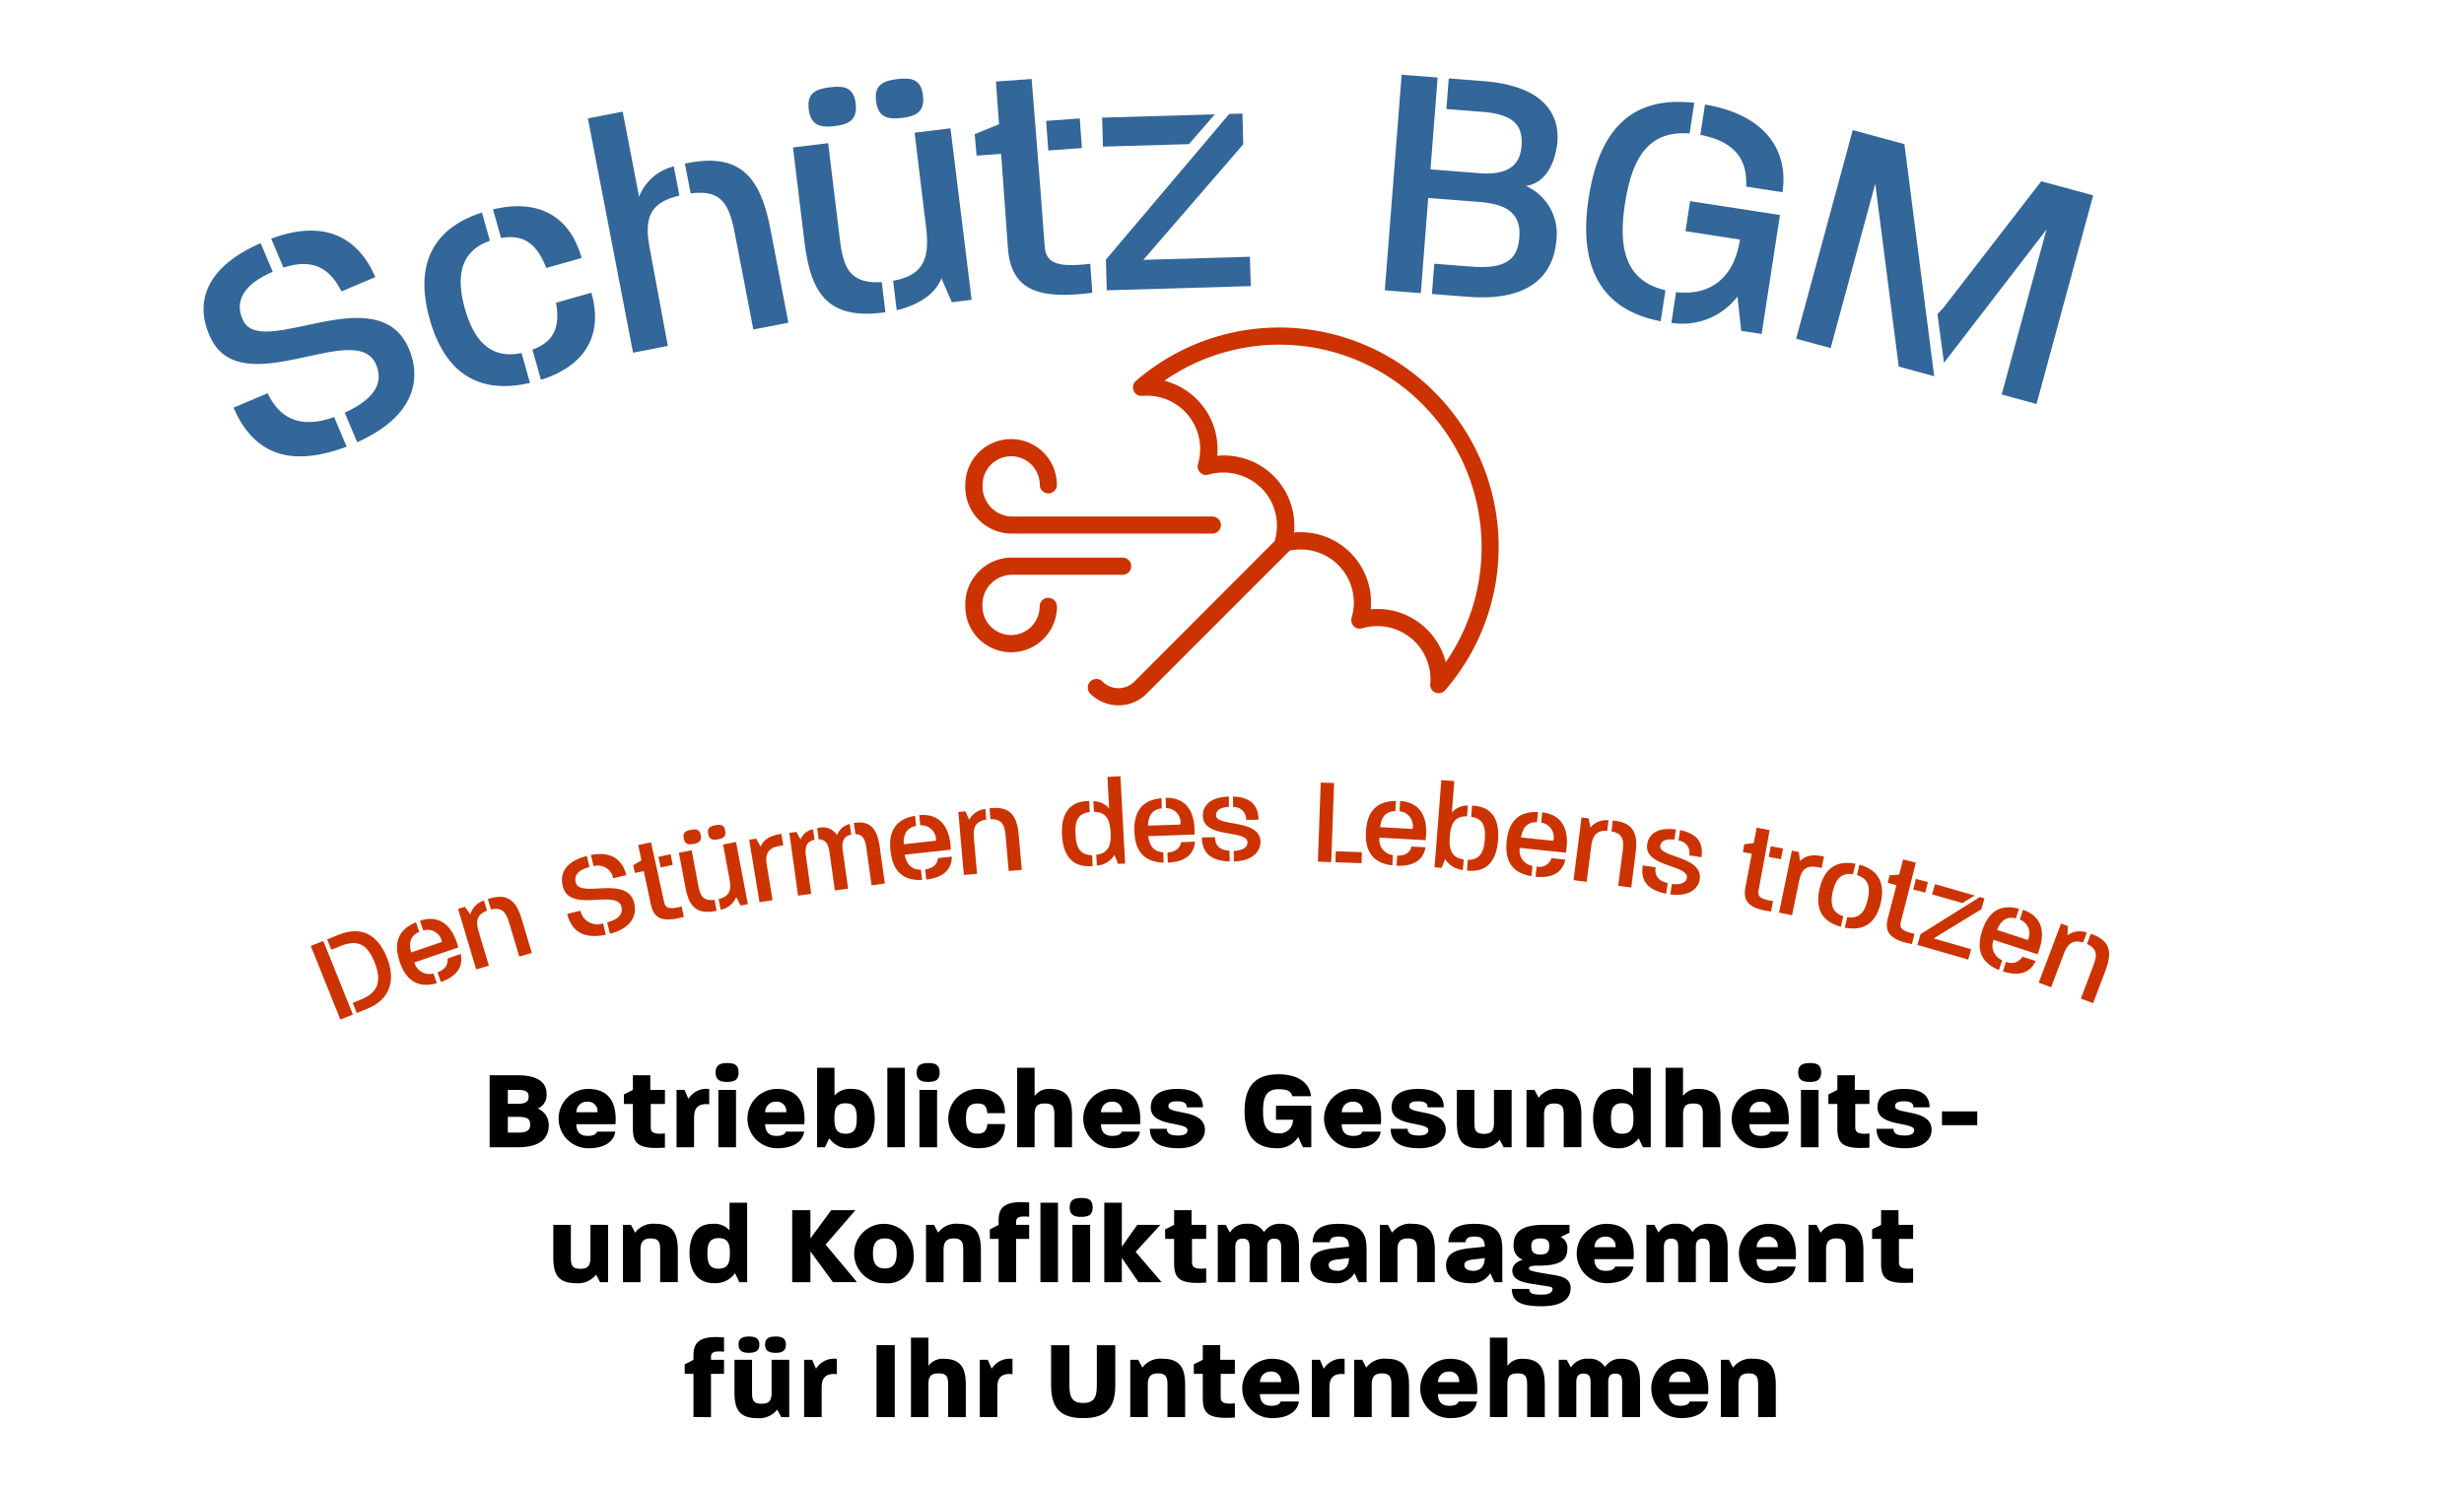 <svg id="Ebene_1" data-name="Ebene 1" xmlns="http://www.w3.org/2000/svg" viewBox="0 0 219.091 132.5">
  <defs>
    <style>
      .cls-1 {
        fill: #369;
      }

      .cls-2 {
        fill: #c30;
      }
    </style>
  </defs>
  <title>52c7821d-2e94-43f7-841d-3cfbbcda4ff8</title>
  <g>
    <path d="M46.084,102.024H43.536v-6.4h2.5c1.849,0,2.559.68,2.559,1.64a1.273,1.273,0,0,1-.779,1.318,1.586,1.586,0,0,1,.979,1.49C48.793,101.115,48.153,102.024,46.084,102.024Zm-.02-5.1h-.91v1.238h.89c.81,0,.959-.279.959-.629S46.894,96.927,46.064,96.927Zm.08,2.4h-.989v1.4h.959c.87,0,1.029-.329,1.029-.709C47.144,99.615,47.014,99.326,46.144,99.326Z"/>
    <path d="M52.324,102.114a2.638,2.638,0,0,1-.03-5.276c1.958,0,2.448,1.349,2.448,2.688a3.381,3.381,0,0,1-.02.45H51.245c.01.68.33,1.04,1.01,1.04.569,0,.77-.181.83-.381h1.629C54.593,101.445,53.874,102.114,52.324,102.114Zm-.11-4.138a.914.914,0,0,0-.959.939h1.869A.834.834,0,0,0,52.214,97.976Z"/>
    <path d="M56.275,100.375v-2.2h-.8v-.85l.8-.4v-1.3h1.549v1.3h1.3v1.249H57.864v2.038c0,.391.09.71,1.259.59v1.26C56.825,102.214,56.275,101.764,56.275,100.375Z"/>
    <path d="M61.714,99.416v2.608H60.155v-5.1h.709l.35.8a1.875,1.875,0,0,1,1.849-.879v1.359C61.894,98.085,61.714,98.736,61.714,99.416Z"/>
    <path d="M64.665,96.217c-.6,0-1.04-.14-1.04-.84s.44-.839,1.04-.839,1.009.129,1.009.839C65.674,96.068,65.254,96.217,64.665,96.217Zm-.79,5.807v-5.1h1.569v5.1Z"/>
    <path d="M69.114,102.114a2.638,2.638,0,0,1-.03-5.276c1.959,0,2.449,1.349,2.449,2.688a3.381,3.381,0,0,1-.02.45H68.034c.01.68.33,1.04,1.01,1.04.569,0,.77-.181.83-.381H71.5C71.382,101.445,70.663,102.114,69.114,102.114ZM69,97.976a.914.914,0,0,0-.959.939h1.869A.834.834,0,0,0,69,97.976Z"/>
    <path d="M75.563,102.114a2.048,2.048,0,0,1-1.829-.89l-.38.8h-.7V94.958H74.2v2.458a1.873,1.873,0,0,1,1.529-.579c1.579,0,2.049,1.318,2.049,2.628S77.252,102.114,75.563,102.114Zm-.37-4c-.89,0-1,.568-1,1.349,0,.81.14,1.359,1.009,1.359.84,0,.979-.56.979-1.359S76.043,98.117,75.193,98.117Z"/>
    <path d="M78.9,102.024V94.958h1.559v7.065Z"/>
    <path d="M82.544,96.217c-.6,0-1.04-.14-1.04-.84s.44-.839,1.04-.839,1.009.129,1.009.839C83.553,96.068,83.134,96.217,82.544,96.217Zm-.79,5.807v-5.1h1.569v5.1Z"/>
    <path d="M89.362,99.964c0,1.35-.75,2.149-2.389,2.149a2.638,2.638,0,0,1-.03-5.276c1.639,0,2.418.809,2.418,2.158H87.792c-.06-.66-.3-.859-.879-.859-.8,0-1.02.479-1.02,1.329s.2,1.349,1.02,1.349c.6,0,.82-.249.879-.85Z"/>
    <path d="M93.752,102.024V99.175c0-.75-.13-1.039-.85-1.039s-.909.279-.909,1.039v2.849H90.444V94.958h1.549v2.508a1.569,1.569,0,0,1,1.349-.629c1.689,0,1.979,1.009,1.979,2.4v2.788Z"/>
    <path d="M98.973,102.114a2.638,2.638,0,0,1-.03-5.276c1.959,0,2.449,1.349,2.449,2.688a3.381,3.381,0,0,1-.02.45H97.894c.01.68.33,1.04,1.01,1.04.569,0,.77-.181.83-.381h1.629C101.242,101.445,100.522,102.114,98.973,102.114Zm-.11-4.138a.914.914,0,0,0-.959.939h1.869A.834.834,0,0,0,98.863,97.976Z"/>
    <path d="M104.8,102.114c-1.869,0-2.559-.68-2.559-1.729h1.509c0,.36.22.6,1,.6.62,0,.839-.219.839-.479,0-.79-3.268-.23-3.268-2.029,0-.91.669-1.639,2.349-1.639,1.739,0,2.289.7,2.289,1.639h-1.439c0-.35-.21-.54-.85-.54-.6,0-.779.17-.779.45,0,.779,3.248.18,3.248,2.1C107.142,101.264,106.473,102.114,104.8,102.114Z"/>
    <path d="M115.852,102.024l-.42-.919a2.1,2.1,0,0,1-1.879,1.009c-2.318,0-2.889-1.589-2.889-3.288s.53-3.288,3-3.288c2.148,0,2.848,1.1,2.9,1.948h-1.649c-.15-.409-.32-.619-1.249-.619-1.18,0-1.359.869-1.359,1.959s.18,1.959,1.359,1.959a1.174,1.174,0,0,0,1.3-1.209h-1.509v-1.25h3.138v3.7Z"/>
    <path d="M120.383,102.114a2.638,2.638,0,0,1-.03-5.276c1.959,0,2.449,1.349,2.449,2.688a3.3,3.3,0,0,1-.021.45H119.3c.01.68.329,1.04,1.009,1.04.57,0,.77-.181.83-.381h1.629C122.651,101.445,121.932,102.114,120.383,102.114Zm-.11-4.138a.914.914,0,0,0-.959.939h1.869A.834.834,0,0,0,120.272,97.976Z"/>
    <path d="M126.213,102.114c-1.869,0-2.559-.68-2.559-1.729h1.51c0,.36.22.6,1,.6.619,0,.84-.219.84-.479,0-.79-3.269-.23-3.269-2.029,0-.91.67-1.639,2.349-1.639,1.739,0,2.289.7,2.289,1.639h-1.439c0-.35-.21-.54-.85-.54-.6,0-.779.17-.779.45,0,.779,3.248.18,3.248,2.1C128.552,101.264,127.882,102.114,126.213,102.114Z"/>
    <path d="M133.7,102.024l-.359-.669a2.021,2.021,0,0,1-1.8.759c-1.689,0-2-.949-2-2.309V96.927H131.1v2.928c0,.689.141.979.85.979s.89-.319.89-1.02V96.927h1.569v5.1Z"/>
    <path d="M139.042,102.024V99.156c0-.689-.13-1.02-.85-1.02-.68,0-.9.35-.9,1.02v2.868h-1.56v-5.1h.71l.37.7a1.977,1.977,0,0,1,1.8-.789c1.679,0,2,1,2,2.378v2.809Z"/>
    <path d="M146.082,102.024l-.38-.8a2.134,2.134,0,0,1-1.85.89c-1.688,0-2.2-1.349-2.2-2.648s.449-2.628,2.049-2.628a1.8,1.8,0,0,1,1.509.579V94.958h1.569v7.065Zm-1.84-3.918c-.849,0-1,.56-1,1.359s.15,1.359.989,1.359c.859,0,1.01-.55,1.01-1.359C145.242,98.685,145.132,98.106,144.242,98.106Z"/>
    <path d="M151.412,102.024V99.175c0-.75-.13-1.039-.85-1.039s-.909.279-.909,1.039v2.849H148.1V94.958h1.55v2.508A1.568,1.568,0,0,1,151,96.837c1.689,0,1.979,1.009,1.979,2.4v2.788Z"/>
    <path d="M156.633,102.114a2.638,2.638,0,0,1-.03-5.276c1.959,0,2.449,1.349,2.449,2.688a3.3,3.3,0,0,1-.021.45h-3.478c.01.68.329,1.04,1.009,1.04.57,0,.77-.181.83-.381h1.629C158.9,101.445,158.182,102.114,156.633,102.114Zm-.11-4.138a.914.914,0,0,0-.959.939h1.869A.834.834,0,0,0,156.522,97.976Z"/>
    <path d="M160.924,96.217c-.6,0-1.039-.14-1.039-.84s.439-.839,1.039-.839,1.01.129,1.01.839C161.934,96.068,161.514,96.217,160.924,96.217Zm-.789,5.807v-5.1H161.7v5.1Z"/>
    <path d="M163.374,100.375v-2.2h-.8v-.85l.8-.4v-1.3h1.549v1.3h1.3v1.249h-1.26v2.038c0,.391.09.71,1.26.59v1.26C163.924,102.214,163.374,101.764,163.374,100.375Z"/>
    <path d="M169.413,102.114c-1.869,0-2.559-.68-2.559-1.729h1.51c0,.36.22.6,1,.6.62,0,.84-.219.84-.479,0-.79-3.269-.23-3.269-2.029,0-.91.67-1.639,2.349-1.639,1.739,0,2.289.7,2.289,1.639h-1.439c0-.35-.21-.54-.85-.54-.6,0-.779.17-.779.45,0,.779,3.248.18,3.248,2.1C171.752,101.264,171.082,102.114,169.413,102.114Z"/>
    <path d="M172.674,100.065V98.835h3.139v1.229Z"/>
    <path d="M53.358,114.024l-.36-.669a2.021,2.021,0,0,1-1.8.759c-1.689,0-2-.949-2-2.309v-2.878H50.76v2.928c0,.689.14.979.85.979s.889-.319.889-1.02v-2.888h1.569v5.1Z"/>
    <path d="M58.7,114.024v-2.868c0-.689-.13-1.02-.85-1.02-.68,0-.9.35-.9,1.02v2.868H55.391v-5.1H56.1l.37.7a1.976,1.976,0,0,1,1.8-.789c1.679,0,2,1,2,2.378v2.809Z"/>
    <path d="M65.738,114.024l-.38-.8a2.132,2.132,0,0,1-1.849.89c-1.689,0-2.2-1.349-2.2-2.648s.45-2.628,2.049-2.628a1.8,1.8,0,0,1,1.509.579v-2.458h1.569v7.065ZM63.9,110.106c-.85,0-1,.56-1,1.359s.15,1.359.989,1.359c.86,0,1.01-.55,1.01-1.359C64.9,110.685,64.789,110.106,63.9,110.106Z"/>
    <path d="M74.059,114.024l-2-2.738v2.738H70.44v-6.4H72.06v2.509l1.849-2.509h2.148l-2.648,3.058,2.789,3.339Z"/>
    <path d="M78.66,114.114a2.639,2.639,0,1,1,2.568-2.648A2.33,2.33,0,0,1,78.66,114.114Zm.01-3.978c-.8,0-1.049.52-1.049,1.329s.26,1.339,1.04,1.339c.81,0,1.069-.52,1.069-1.339C79.729,110.666,79.5,110.136,78.669,110.136Z"/>
    <path d="M85.649,114.024v-2.868c0-.689-.13-1.02-.85-1.02-.68,0-.9.35-.9,1.02v2.868H82.341v-5.1h.709l.37.7a1.976,1.976,0,0,1,1.8-.789c1.679,0,2,1,2,2.378v2.809Z"/>
    <path d="M90.35,110.176v3.848H88.791v-3.848h-.779v-.84l.779-.409v-.44c0-1.349.89-1.7,2.719-1.549v1.269c-.93-.1-1.16.08-1.16.45v.271h1.16v1.249Z"/>
    <path d="M92.511,114.024v-7.065H94.07v7.065Z"/>
    <path d="M96.15,108.217c-.6,0-1.04-.14-1.04-.84s.44-.839,1.04-.839,1.009.129,1.009.839C97.159,108.068,96.74,108.217,96.15,108.217Zm-.79,5.807v-5.1H96.93v5.1Z"/>
    <path d="M101.229,114.024l-1.479-2.159v2.159H98.19v-7.065H99.75v3.907l1.369-1.938h2.059l-2.2,2.4,2.309,2.7Z"/>
    <path d="M104.4,112.375v-2.2h-.8v-.85l.8-.4v-1.3h1.549v1.3h1.3v1.249h-1.26v2.038c0,.391.09.71,1.26.59v1.26C104.95,114.214,104.4,113.764,104.4,112.375Z"/>
    <path d="M113.917,114.024v-3.1c0-.42-.08-.77-.61-.77s-.629.35-.629.77v3.1h-1.569v-3.1c0-.42-.08-.77-.62-.77s-.649.35-.649.77v3.1h-1.56v-5.1h.71l.37.689a1.67,1.67,0,0,1,1.559-.779,1.551,1.551,0,0,1,1.47.738,1.618,1.618,0,0,1,1.449-.738c1.429,0,1.669.969,1.669,2.118v3.068Z"/>
    <path d="M120.808,114.024l-.37-.8a1.9,1.9,0,0,1-1.809.89c-1.2,0-2.119-.5-2.119-1.569,0-.979.67-1.389,2.1-1.539l1.339-.14c0-.59-.22-.9-.9-.9-.64,0-.759.21-.819.51H116.71c.05-.84.439-1.639,2.3-1.639,2.18,0,2.5.979,2.5,2.3v2.888Zm-1.859-2.019c-.619.06-.81.24-.81.479,0,.31.24.53.81.53.7,0,.989-.5,1-1.13Z"/>
    <path d="M126.008,114.024v-2.868c0-.689-.13-1.02-.85-1.02-.68,0-.9.35-.9,1.02v2.868H122.7v-5.1h.71l.37.7a1.977,1.977,0,0,1,1.8-.789c1.679,0,2,1,2,2.378v2.809Z"/>
    <path d="M132.878,114.024l-.37-.8a1.9,1.9,0,0,1-1.809.89c-1.2,0-2.119-.5-2.119-1.569,0-.979.67-1.389,2.1-1.539l1.339-.14c0-.59-.22-.9-.9-.9-.64,0-.759.21-.819.51H128.78c.05-.84.439-1.639,2.3-1.639,2.18,0,2.5.979,2.5,2.3v2.888Zm-1.859-2.019c-.619.06-.81.24-.81.479,0,.31.24.53.81.53.7,0,.989-.5,1-1.13Z"/>
    <path d="M137.079,116.163c-2.1,0-2.609-.52-2.659-1.539h1.55c.06.36.159.51,1.129.51.819,0,.949-.319.949-.5s-.18-.2-.539-.261l-1.29-.2c-.919-.14-1.749-.379-1.749-1.179,0-.47.391-.819.939-.96a1.283,1.283,0,0,1-.829-1.259c0-1.02.47-1.849,2.669-1.849h2.309v.7l-.79.38a1.044,1.044,0,0,1,.6.979c0,.989-.46,1.568-2.538,1.568-.8,0-.88.11-.88.24,0,.15.07.24,1.279.439l1.02.17c.7.121,1.409.34,1.409,1.14S139.117,116.163,137.079,116.163Zm-.12-6.026c-.64,0-.8.27-.8.68,0,.449.15.75.81.75.64,0,.79-.3.79-.75C137.759,110.416,137.628,110.136,136.959,110.136Z"/>
    <path d="M142.849,114.114a2.638,2.638,0,0,1-.03-5.276c1.959,0,2.449,1.349,2.449,2.688a3.3,3.3,0,0,1-.021.45H141.77c.01.68.329,1.04,1.009,1.04.57,0,.77-.181.83-.381h1.629C145.117,113.445,144.4,114.114,142.849,114.114Zm-.11-4.138a.914.914,0,0,0-.959.939h1.869A.834.834,0,0,0,142.738,109.976Z"/>
    <path d="M152.027,114.024v-3.1c0-.42-.08-.77-.61-.77s-.629.35-.629.77v3.1h-1.569v-3.1c0-.42-.08-.77-.62-.77s-.649.35-.649.77v3.1h-1.56v-5.1h.71l.37.689a1.67,1.67,0,0,1,1.559-.779,1.551,1.551,0,0,1,1.47.738,1.618,1.618,0,0,1,1.449-.738c1.429,0,1.669.969,1.669,2.118v3.068Z"/>
    <path d="M157.269,114.114a2.638,2.638,0,0,1-.03-5.276c1.959,0,2.449,1.349,2.449,2.688a3.3,3.3,0,0,1-.021.45h-3.478c.01.68.329,1.04,1.009,1.04.57,0,.77-.181.83-.381h1.629C159.537,113.445,158.817,114.114,157.269,114.114Zm-.11-4.138a.914.914,0,0,0-.959.939h1.869A.834.834,0,0,0,157.158,109.976Z"/>
    <path d="M164.118,114.024v-2.868c0-.689-.13-1.02-.85-1.02-.68,0-.9.35-.9,1.02v2.868h-1.56v-5.1h.71l.37.7a1.977,1.977,0,0,1,1.8-.789c1.679,0,2,1,2,2.378v2.809Z"/>
    <path d="M167.26,112.375v-2.2h-.8v-.85l.8-.4v-1.3h1.549v1.3h1.3v1.249h-1.26v2.038c0,.391.09.71,1.26.59v1.26C167.81,114.214,167.26,113.764,167.26,112.375Z"/>
    <path d="M63.219,122.176v3.848H61.66v-3.848h-.779v-.84l.779-.409v-.44c0-1.349.89-1.7,2.719-1.549v1.269c-.93-.1-1.16.08-1.16.45v.271h1.16v1.249Z"/>
    <path d="M69.468,126.024l-.36-.669a2.021,2.021,0,0,1-1.8.759c-1.689,0-2-.949-2-2.309v-2.878H66.87v2.928c0,.689.14.979.85.979s.889-.319.889-1.02v-2.888h1.569v5.1Zm-2.878-5.717c-.57,0-.919-.17-.919-.729s.35-.72.919-.72.929.149.929.72S67.159,120.307,66.59,120.307Zm2.378,0c-.589,0-.939-.17-.939-.729s.35-.72.939-.72c.55,0,.91.149.91.72S69.518,120.307,68.968,120.307Z"/>
    <path d="M73.06,123.416v2.608H71.5v-5.1h.709l.35.8a1.875,1.875,0,0,1,1.849-.879v1.359C73.24,122.085,73.06,122.736,73.06,123.416Z"/>
    <path d="M77.94,126.024v-6.4h1.619v6.4Z"/>
    <path d="M84.308,126.024v-2.849c0-.75-.13-1.039-.85-1.039s-.909.279-.909,1.039v2.849H81v-7.065h1.549v2.508a1.569,1.569,0,0,1,1.349-.629c1.689,0,1.979,1.009,1.979,2.4v2.788Z"/>
    <path d="M88.679,123.416v2.608H87.12v-5.1h.709l.35.8a1.875,1.875,0,0,1,1.849-.879v1.359C88.859,122.085,88.679,122.736,88.679,123.416Z"/>
    <path d="M99.167,123.185c0,2.049-.839,2.929-2.858,2.929s-2.849-.88-2.849-2.929v-3.558h1.629v3.538c0,1.049.2,1.6,1.219,1.6s1.219-.551,1.219-1.6v-3.538h1.639Z"/>
    <path d="M103.808,126.024v-2.868c0-.689-.13-1.02-.85-1.02-.68,0-.9.35-.9,1.02v2.868H100.5v-5.1h.709l.37.7a1.976,1.976,0,0,1,1.8-.789c1.679,0,2,1,2,2.378v2.809Z"/>
    <path d="M106.949,124.375v-2.2h-.8v-.85l.8-.4v-1.3H108.5v1.3h1.3v1.249h-1.26v2.038c0,.391.09.71,1.26.59v1.26C107.5,126.214,106.949,125.764,106.949,124.375Z"/>
    <path d="M113.108,126.114a2.638,2.638,0,0,1-.03-5.276c1.959,0,2.449,1.349,2.449,2.688a3.3,3.3,0,0,1-.021.45h-3.478c.01.68.329,1.04,1.009,1.04.57,0,.77-.181.83-.381H115.5C115.377,125.445,114.657,126.114,113.108,126.114Zm-.11-4.138a.914.914,0,0,0-.959.939h1.869A.834.834,0,0,0,113,121.976Z"/>
    <path d="M118.209,123.416v2.608h-1.56v-5.1h.71l.35.8a1.877,1.877,0,0,1,1.85-.879v1.359C118.389,122.085,118.209,122.736,118.209,123.416Z"/>
    <path d="M123.718,126.024v-2.868c0-.689-.13-1.02-.85-1.02-.68,0-.9.35-.9,1.02v2.868h-1.56v-5.1h.71l.37.7a1.977,1.977,0,0,1,1.8-.789c1.679,0,2,1,2,2.378v2.809Z"/>
    <path d="M128.938,126.114a2.638,2.638,0,0,1-.03-5.276c1.959,0,2.449,1.349,2.449,2.688a3.3,3.3,0,0,1-.021.45h-3.478c.01.68.329,1.04,1.009,1.04.57,0,.77-.181.83-.381h1.629C131.207,125.445,130.487,126.114,128.938,126.114Zm-.11-4.138a.914.914,0,0,0-.959.939h1.869A.834.834,0,0,0,128.828,121.976Z"/>
    <path d="M135.788,126.024v-2.849c0-.75-.13-1.039-.85-1.039s-.909.279-.909,1.039v2.849h-1.55v-7.065h1.55v2.508a1.568,1.568,0,0,1,1.349-.629c1.689,0,1.979,1.009,1.979,2.4v2.788Z"/>
    <path d="M144.237,126.024v-3.1c0-.42-.08-.77-.61-.77s-.629.35-.629.77v3.1h-1.569v-3.1c0-.42-.08-.77-.62-.77s-.649.35-.649.77v3.1H138.6v-5.1h.71l.37.689a1.67,1.67,0,0,1,1.559-.779,1.551,1.551,0,0,1,1.47.738,1.618,1.618,0,0,1,1.449-.738c1.429,0,1.669.969,1.669,2.118v3.068Z"/>
    <path d="M149.479,126.114a2.638,2.638,0,0,1-.03-5.276c1.959,0,2.449,1.349,2.449,2.688a3.3,3.3,0,0,1-.021.45H148.4c.01.68.329,1.04,1.009,1.04.57,0,.77-.181.83-.381h1.629C151.747,125.445,151.027,126.114,149.479,126.114Zm-.11-4.138a.914.914,0,0,0-.959.939h1.869A.834.834,0,0,0,149.368,121.976Z"/>
    <path d="M156.328,126.024v-2.868c0-.689-.13-1.02-.85-1.02-.68,0-.9.35-.9,1.02v2.868h-1.56v-5.1h.71l.37.7a1.977,1.977,0,0,1,1.8-.789c1.679,0,2,1,2,2.378v2.809Z"/>
  </g>
  <g>
    <g>
      <path class="cls-1" d="M31.76,39.326,30.651,36.7c2.922-1.332,3.339-2.811,2.846-4.133-1.568-4.482-12.083,3.542-14.832-2.657-1.4-3.087-.3-6.189,4.51-8.288l1.074,2.542c-2.669,1.16-3.425,2.684-2.63,4.335,1.672,3.495,12.015-3.936,14.746,2.531C37.416,33.518,37.075,36.951,31.76,39.326Zm-11-3.071,3.04-1.284c.958,2.038,2.681,3.264,5.913,2.126l1.109,2.625C25.422,41.743,22.437,40.073,20.759,36.255Zm9.6-10.341c-1.072-2.152-2.608-2.936-5.161-2.119l-1.085-2.57c4.7-1.756,7.713-.165,9.258,3.416Z"/>
      <path class="cls-1" d="M38.2,28.372c-1.074-3.811-.573-7.785,4.653-9.475l.708,2.512c-2.751.962-2.987,3.334-2.222,6.048.748,2.656,2.15,4.536,5.036,3.941l.749,2.656C41.679,35.306,39.265,32.154,38.2,28.372Zm10.374-4.543c-.8-2.05-1.917-3.043-4.023-2.668l-.716-2.541c4.235-1.006,6.886.771,7.886,4.322ZM48.1,33.776l-.756-2.685c2.009-.722,2.455-2.125,2.1-4.174l3.146-.887C53.591,29.582,52.278,32.445,48.1,33.776Z"/>
      <path class="cls-1" d="M57.8,22.237l1.582,8.527-3.094.6L52.273,10.528l3.094-.6L56.826,17.5a4.408,4.408,0,0,1,3.085-2.7l.5,2.593C57.634,18.052,57.276,19.527,57.8,22.237Zm9.655,6.972-.471.091-1.641-8.516c-.511-2.652-1.185-3.928-3.929-3.582L60.9,14.55l.324-.062c4.921-.948,6.462,1.658,7.3,5.989L70.1,28.7Z"/>
      <path class="cls-1" d="M78.4,27.811c-5.034.611-6.353-2.04-6.877-6.358l-1.013-8.34,2.681-.325.447-.055,1.042,8.578c.314,2.591.931,3.937,3.723,3.78l.325,2.681Zm-4.162-16.6c-1.34.163-2.154-.071-2.328-1.5-.17-1.4.568-1.792,1.908-1.955C75.1,7.6,75.913,7.8,76.083,9.2,76.256,10.632,75.522,11.054,74.241,11.209Zm5.987-.727c-1.341.163-2.155-.071-2.328-1.5-.17-1.4.568-1.792,1.908-1.955,1.281-.155,2.091.048,2.262,1.448C82.243,9.905,81.508,10.327,80.228,10.482Zm4.408,16.391-.923-2.125c-.391,1.015-1.481,2.235-3.977,2.84l-.318-2.621c2.812-.493,3.249-2.117,2.931-4.738L81.325,11.8l1.459-.177,1.728-.21L86.393,26.66Z"/>
      <path class="cls-1" d="M89.618,22.032l-.6-8.348-2.184.157-.167-1.913,2.163-.877-.273-3.8,3.172-.228s.8,9.838,1.152,14.775c.1,1.436.749,2.051,4.06,1.663l.185,2.573C92.089,26.7,89.878,25.653,89.618,22.032Zm3.589-8.649-.189-2.633,2.992-.215.189,2.633Z"/>
      <path class="cls-1" d="M105.717,12.818l-7.646.222L98,10.461l10.015-.291Zm-7.306,13-.079-2.729L109.3,10.133l1.17-.034.079,2.729-8.885,10.28,9.475-.275.076,2.609Z"/>
    </g>
    <g>
      <path class="cls-1" d="M130.523,26.394l-3.2-.25.21-2.691,3.317.259c3.434.269,4.116-.972,4.244-2.617.2-2.542-1.757-3-3.735-3.15l-4.365-.341-.66,8.464-3.2-.25.47-6.012,1.027-13.159,3.2.25-.637,8.165,4.364.341c3,.234,3.631-1.13,3.731-2.417.123-1.585-.4-2.8-3.481-3.04l-3.2-.25.212-2.722,3.085.241c5.121.4,6.842,2.731,6.563,5.568-.223,1.728-1,3.472-2.782,3.754a4.656,4.656,0,0,1,2.7,4.845C138.153,24.282,136.227,26.839,130.523,26.394Z"/>
      <path class="cls-1" d="M141.257,17.624c.775-5.04,3.013-9.218,9.394-8.478l-.42,2.728c-3.876-.324-5.174,2.542-5.744,6.248s-.107,6.842,3.6,7.687l-.425,2.757C141.58,27.416,140.477,22.693,141.257,17.624Zm13.565,11.8-.327-3.055a6.185,6.185,0,0,1-5.881,2.342l.419-2.728c3.311.358,5.2-1.537,5.681-4.68l-4.846-.746.411-2.668,7.988,1.23L156.639,29.7Zm.439-12.831c.117-2.106-.719-3.965-4.074-4.6l.415-2.7c5.725.973,7.409,4.418,6.889,7.8Z"/>
      <path class="cls-1" d="M168.83,32.6l-2.088-16.261-3.968,14.618-3.07-.833,5.037-18.554,4.591,1.246,2.641,20.576.013.065Zm9.154,2.484,3.984-14.675-9.115,11.853-.581-4.322.555-.6L181.5,16.12l4.619,1.253-5.037,18.554Z"/>
    </g>
  </g>
  <g id="umbrella">
    <path class="cls-2" d="M127.543,34.856A19.471,19.471,0,0,0,101,33.879a.76.76,0,0,0-.2.873.752.752,0,0,0,.768.455,4.735,4.735,0,0,1,4.952,6.061.757.757,0,0,0,.19.749.737.737,0,0,0,.749.19,4.82,4.82,0,0,1,4.7,1.2,4.723,4.723,0,0,1,1.186,4.686v.019L100.86,60.619a1.992,1.992,0,0,1-2.817,0A.765.765,0,1,0,96.961,61.7a3.542,3.542,0,0,0,2.495,1.024,3.5,3.5,0,0,0,2.485-1.024l12.73-12.73a4.723,4.723,0,0,1,5.511,5.967.773.773,0,0,0,.19.749.737.737,0,0,0,.749.19,4.723,4.723,0,0,1,6.052,4.942.759.759,0,0,0,.455.768.809.809,0,0,0,.294.057.741.741,0,0,0,.579-.266A19.465,19.465,0,0,0,127.543,34.856ZM126.9,55.99a6.238,6.238,0,0,0-4.42-1.831q-.3,0-.6.028a6.252,6.252,0,0,0-6.82-6.83,6.252,6.252,0,0,0-6.83-6.82,6.249,6.249,0,0,0-1.8-5.018,6.311,6.311,0,0,0-2.9-1.66,17.922,17.922,0,0,1,22.936,2.077,18,18,0,0,1,2.087,22.955A6.293,6.293,0,0,0,126.9,55.99ZM93.982,53.932a4.074,4.074,0,0,1-8.148,0,4.149,4.149,0,0,1,4.041-4.344h9.97a.764.764,0,0,1,0,1.527H89.9a2.646,2.646,0,0,0-2.542,2.817,2.542,2.542,0,0,0,5.084,0,.763.763,0,0,1,.759-.768A.779.779,0,0,1,93.982,53.932ZM85.834,43.118a4.069,4.069,0,0,1,8.139,0,.759.759,0,1,1-1.518,0,2.542,2.542,0,1,0-5.084,0,2.665,2.665,0,0,0,2.58,2.817H107.8a.759.759,0,1,1,0,1.518H89.9A4.138,4.138,0,0,1,85.834,43.118Z"/>
  </g>
  <g>
    <g>
      <path class="cls-2" d="M30.265,90.671l-.825-2.052-1.806-4.492,1.113-.447,2.631,6.543Zm2.389-.96-.929.374-.361-.9.725-.292c1.439-.579,1.928-1.546,1.218-3.312s-1.628-2.013-3.057-1.439l-.786.316-.37-.919,1.031-.415c1.96-.788,3.437-.065,4.278,2.027C35.236,87.226,34.634,88.914,32.654,89.71Z"/>
      <path class="cls-2" d="M36.844,85.589a1.389,1.389,0,0,0,1.7.987l.3.864c-1.933.536-2.837-.539-3.3-1.9s-.4-2.77,1.444-3.52l.293.853c-.874.37-.919,1.083-.722,1.83l2.737-.939s.011,0,0-.011.007-.014,0-.01a1.308,1.308,0,0,0-1.658-1l-.3-.864c1.926-.625,2.974.667,3.41,2.378Zm2.354,1.74-.293-.854c.8-.31.929-.784.891-1.236l1.166-.4C41.174,85.767,40.838,86.754,39.2,87.329Z"/>
      <path class="cls-2" d="M42.569,82.874l.9,3-1.128.336L40.73,80.827l.411-.123.2-.06.476.673a1.84,1.84,0,0,1,1.216-1.235l.27.907C42.353,81.342,42.3,81.957,42.569,82.874Zm3.774,2.147-.169.05-.9-3c-.27-.907-.6-1.429-1.615-1.183l-.28-.938.158-.047c1.771-.528,2.427.4,2.883,1.931l.868,2.91Z"/>
      <path class="cls-2" d="M54.233,83.042l-.245-1.016c1.137-.308,1.376-.818,1.276-1.326-.3-1.716-4.584.562-5.21-1.845-.323-1.2.259-2.258,2.126-2.731l.237.984c-1.035.261-1.4.767-1.21,1.412.4,1.364,4.583-.709,5.187,1.794C56.626,81.277,56.3,82.5,54.233,83.042Zm-3.8-1.767,1.177-.284a1.53,1.53,0,0,0,2.013,1.122l.245,1.016C51.8,83.54,50.814,82.757,50.435,81.275Zm4.091-3.17a1.376,1.376,0,0,0-1.742-1.074l-.24-.995c1.8-.356,2.8.4,3.147,1.788Z"/>
      <path class="cls-2" d="M57.877,80.463l-.638-3-.786.167-.157-.686.741-.428-.291-1.366,1.14-.243s.785,3.532,1.163,5.307c.11.517.375.708,1.558.4l.2.925C59.01,82.033,58.155,81.765,57.877,80.463Zm.868-3.322-.2-.946,1.076-.229.2.947Z"/>
      <path class="cls-2" d="M63.6,81.019c-1.826.343-2.371-.595-2.666-2.161l-.568-3.025.973-.183.162-.03.584,3.111c.176.94.434,1.417,1.451,1.293l.183.973Zm-1.916-5.97c-.486.091-.789.025-.887-.494s.166-.668.651-.76c.465-.087.766-.032.861.476S62.152,74.961,61.687,75.049Zm2.171-.408c-.486.091-.789.025-.887-.493s.166-.668.651-.76c.465-.087.766-.032.861.476S64.324,74.554,63.859,74.641Zm2,5.888-.388-.755a1.9,1.9,0,0,1-1.387,1.133l-.179-.951c1.016-.247,1.138-.851.959-1.8L64.292,75.1l.529-.1.626-.118,1.05,5.529Z"/>
      <path class="cls-2" d="M68.185,76.965l.511,3.081-1.161.192-.922-5.555.423-.07.2-.032.4.725c.12-.421.614-1,1.838-1.152l.171,1.03C68.189,75.314,68.021,75.978,68.185,76.965Z"/>
      <path class="cls-2" d="M71.663,76.14l.469,3.345-1.068.149-.1.014-.781-5.578.425-.06.207-.029.362.683a1.526,1.526,0,0,1,1.115-.923l.131.937C71.669,74.839,71.558,75.388,71.663,76.14Zm3.279-.459.469,3.344-.12.017-.926.129-.131.019-.468-3.345c-.1-.7-.291-1.2-.968-1.2l-.14-1,.12-.017a1.5,1.5,0,0,1,1.657.646,1.522,1.522,0,0,1,1.127-.991l.131.937C74.938,74.381,74.837,74.929,74.942,75.681ZM77.5,78.732l-.469-3.344c-.1-.7-.291-1.2-.967-1.2l-.141-1,.12-.017c1.525-.214,1.991.81,2.174,2.117l.459,3.279Z"/>
      <path class="cls-2" d="M80.447,76.009c.161.857.612,1.339,1.442,1.336l.1.908c-2,.1-2.651-1.147-2.809-2.581s.213-2.792,2.181-3.12l.1.9c-.934.169-1.135.856-1.105,1.628l2.877-.317s.011,0,0-.011.009-.012,0-.011a1.308,1.308,0,0,0-1.4-1.341l-.1-.908c2.017-.189,2.757,1.3,2.808,3.068Zm1.916,2.214-.1-.9c.85-.127,1.079-.562,1.14-1.011l1.225-.135C84.635,77.131,84.09,78.022,82.363,78.223Z"/>
      <path class="cls-2" d="M86.6,74.584l.274,3.123-1.172.1-.491-5.6.427-.038.208-.018.331.755a1.841,1.841,0,0,1,1.439-.965l.083.942C86.694,73.041,86.514,73.631,86.6,74.584Zm3.265,2.86-.175.016-.274-3.123c-.083-.942-.3-1.519-1.345-1.483l-.085-.975.165-.015c1.84-.162,2.3.88,2.436,2.469l.265,3.023Z"/>
      <path class="cls-2" d="M96.994,77.027c-1.857.1-2.479-1.221-2.562-2.759s.37-2.929,2.238-3.03l.176-.01.054.989c-1.139.128-1.328.91-1.27,1.986s.331,1.833,1.478,1.848l.052.967Zm2.413-.208-.307-.788a1.994,1.994,0,0,1-1.568.944l-.052-.967c1.117-.126,1.329-.9,1.27-1.975C98.693,73,98.44,72.21,97.272,72.2l-.051-.945a1.768,1.768,0,0,1,1.4.651l-.152-2.812,1.154-.062.384,7.086.037.681Z"/>
      <path class="cls-2" d="M102.1,74.36c.095.866.508,1.38,1.335,1.44l.03.912c-2-.054-2.553-1.345-2.6-2.784s.425-2.764,2.41-2.94l.03.9c-.943.1-1.2.766-1.225,1.537l2.889-.1s.011,0,0-.011.01-.011,0-.011a1.307,1.307,0,0,0-1.291-1.442l-.03-.912c2.022-.035,2.646,1.506,2.562,3.269Zm1.739,2.351-.03-.9c.856-.062,1.117-.477,1.212-.92l1.23-.041C106.186,75.8,105.576,76.642,103.84,76.711Z"/>
      <path class="cls-2" d="M106.876,74.471l1.155-.016c.01.7.391,1.15,1.293,1.2l.014.957C107.643,76.551,106.884,75.835,106.876,74.471Zm2.836,2.14-.013-.935c.924-.046,1.216-.4,1.223-.721.07-1.223-3.89-.342-3.962-2.355-.046-.957.647-1.7,2.3-1.76l.013.914c-.9.045-1.161.4-1.145.775.069,1.022,3.921.265,3.95,2.344C112.087,75.675,111.428,76.554,109.712,76.611Zm1.093-3.7a1.086,1.086,0,0,0-1.16-1.139l-.013-.935c1.651.043,2.257.871,2.273,2.059Z"/>
    </g>
    <g>
      <path class="cls-2" d="M117.181,76.625l.254-7.031,1.187.043-.254,7.031Zm1.561.056.035-.978,2.318.083-.035.978Z"/>
      <path class="cls-2" d="M122.654,74.491a1.389,1.389,0,0,0,1.2,1.555l-.051.912c-1.993-.232-2.426-1.567-2.346-3.007s.669-2.718,2.664-2.717l-.051.9c-.948.014-1.26.657-1.357,1.423l2.89.161s.011,0,0-.011.012-.01,0-.011a1.308,1.308,0,0,0-1.159-1.552l.051-.912c2.02.146,2.5,1.737,2.264,3.487Zm1.525,2.5.05-.9c.859.015,1.156-.377,1.29-.81l1.23.068C126.6,76.286,125.916,77.075,124.18,76.989Z"/>
      <path class="cls-2" d="M128.491,76.386l-.3.793-.637-.05.053-.68.552-7.076,1.151.089-.219,2.809a1.849,1.849,0,0,1,1.43-.639l-.075.965c-1.179-.025-1.448.737-1.531,1.8-.086,1.108.109,1.863,1.232,2.039l-.072.932A2.093,2.093,0,0,1,128.491,76.386Zm2.093,1.046-.143-.011.074-.955c1.115,0,1.425-.728,1.511-1.825.083-1.064-.109-1.852-1.213-2l.078-1,.164.013c1.854.145,2.265,1.545,2.145,3.081S132.427,77.576,130.584,77.432Z"/>
      <path class="cls-2" d="M135.135,75.4a1.389,1.389,0,0,0,1.128,1.609l-.094.908c-1.979-.326-2.348-1.68-2.2-3.113s.8-2.682,2.788-2.587l-.093.9c-.947-.031-1.289.6-1.423,1.357l2.878.3s.011,0,0-.011.012-.01,0-.011a1.308,1.308,0,0,0-1.084-1.6l.094-.908c2.01.24,2.419,1.853,2.1,3.588Zm1.4,2.567.093-.9a1.13,1.13,0,0,0,1.327-.748l1.225.126C138.988,77.383,138.27,78.138,136.539,77.971Z"/>
      <path class="cls-2" d="M141.479,75.312l-.4,3.109-1.167-.148.71-5.575.425.054.207.026.164.808a1.838,1.838,0,0,1,1.61-.638l-.119.938C141.9,73.824,141.6,74.362,141.479,75.312Zm2.582,3.489-.175-.022.4-3.109c.119-.938.03-1.548-1-1.735l.124-.971.163.021c1.833.233,2.057,1.349,1.855,2.931l-.383,3.011Z"/>
      <path class="cls-2" d="M146.07,76.959l1.143.174c-.106.7.2,1.2,1.077,1.4l-.145.946C146.483,79.138,145.854,78.307,146.07,76.959Zm2.445,2.578.142-.925c.918.107,1.266-.2,1.324-.51.271-1.194-3.78-.979-3.52-2.977.112-.952.92-1.574,2.557-1.357l-.138.9c-.9-.1-1.212.2-1.258.576-.1,1.02,3.825.907,3.511,2.964C151.013,79.006,150.218,79.765,148.516,79.538Zm1.688-3.472a1.087,1.087,0,0,0-.957-1.315l.142-.925c1.622.315,2.083,1.231,1.9,2.407Z"/>
      <path class="cls-2" d="M155.192,78.938l.57-3.014-.789-.149.12-.693.849-.108.26-1.372,1.146.217s-.641,3.56-.978,5.343c-.1.519.072.8,1.282.97l-.176.929C155.63,80.822,154.944,80.245,155.192,78.938Zm2.083-2.728.18-.951,1.08.2-.18.951Z"/>
      <path class="cls-2" d="M159.974,78.337l-.633,3.059-1.152-.238,1.141-5.516.42.087.193.04.111.821c.264-.35.935-.717,2.13-.414l-.211,1.023C160.572,76.8,160.176,77.356,159.974,78.337Z"/>
      <path class="cls-2" d="M161.793,79.018c.326-1.4,1.167-2.6,3.188-2.206l-.216.932c-1.134-.173-1.578.571-1.8,1.545s-.158,1.849.936,2.193l-.217.932C161.681,81.882,161.465,80.432,161.793,79.018Zm2.24,3.478.217-.932c1.145.176,1.583-.546,1.817-1.554.224-.964.188-1.83-.949-2.185l.216-.932c1.965.535,2.227,1.984,1.9,3.388C166.9,81.716,166.054,82.886,164.033,82.5Z"/>
      <path class="cls-2" d="M167.855,81.688l.771-2.972-.777-.2.166-.684.854-.051.351-1.353,1.129.292s-.876,3.513-1.332,5.27c-.133.511.02.8,1.216,1.054l-.237.916C168.167,83.6,167.521,82.977,167.855,81.688Zm2.262-2.585.243-.937,1.065.276-.243.938Z"/>
      <path class="cls-2" d="M170.49,84.036l.276-.962,5.275-3.3.412.119-.275.962-4.25,2.6,3.341.959-.264.92Zm4-3.727-2.7-.774.261-.909,3.532,1.014Z"/>
      <path class="cls-2" d="M177.266,83.582a1.388,1.388,0,0,0,.762,1.811l-.284.868c-1.864-.737-1.938-2.138-1.491-3.507s1.346-2.453,3.272-1.938l-.28.857c-.92-.231-1.386.311-1.678,1.025l2.749.9s.011,0,0-.011.014-.007,0-.01a1.307,1.307,0,0,0-.72-1.8l.284-.868c1.913.66,1.971,2.322,1.288,3.95Zm.83,2.805.28-.857a1.129,1.129,0,0,0,1.454-.45l1.171.383C180.612,86.331,179.75,86.917,178.1,86.387Z"/>
      <path class="cls-2" d="M183.487,84.873,182.378,87.8l-1.1-.417,1.988-5.255.4.152.2.074-.029.823a1.84,1.84,0,0,1,1.715-.245l-.334.885C184.244,83.525,183.826,83.978,183.487,84.873Zm1.7,3.993-.165-.062,1.109-2.931c.334-.884.39-1.5-.567-1.919l.346-.916.154.059c1.729.653,1.687,1.79,1.122,3.281l-1.074,2.839Z"/>
    </g>
  </g>
</svg>
